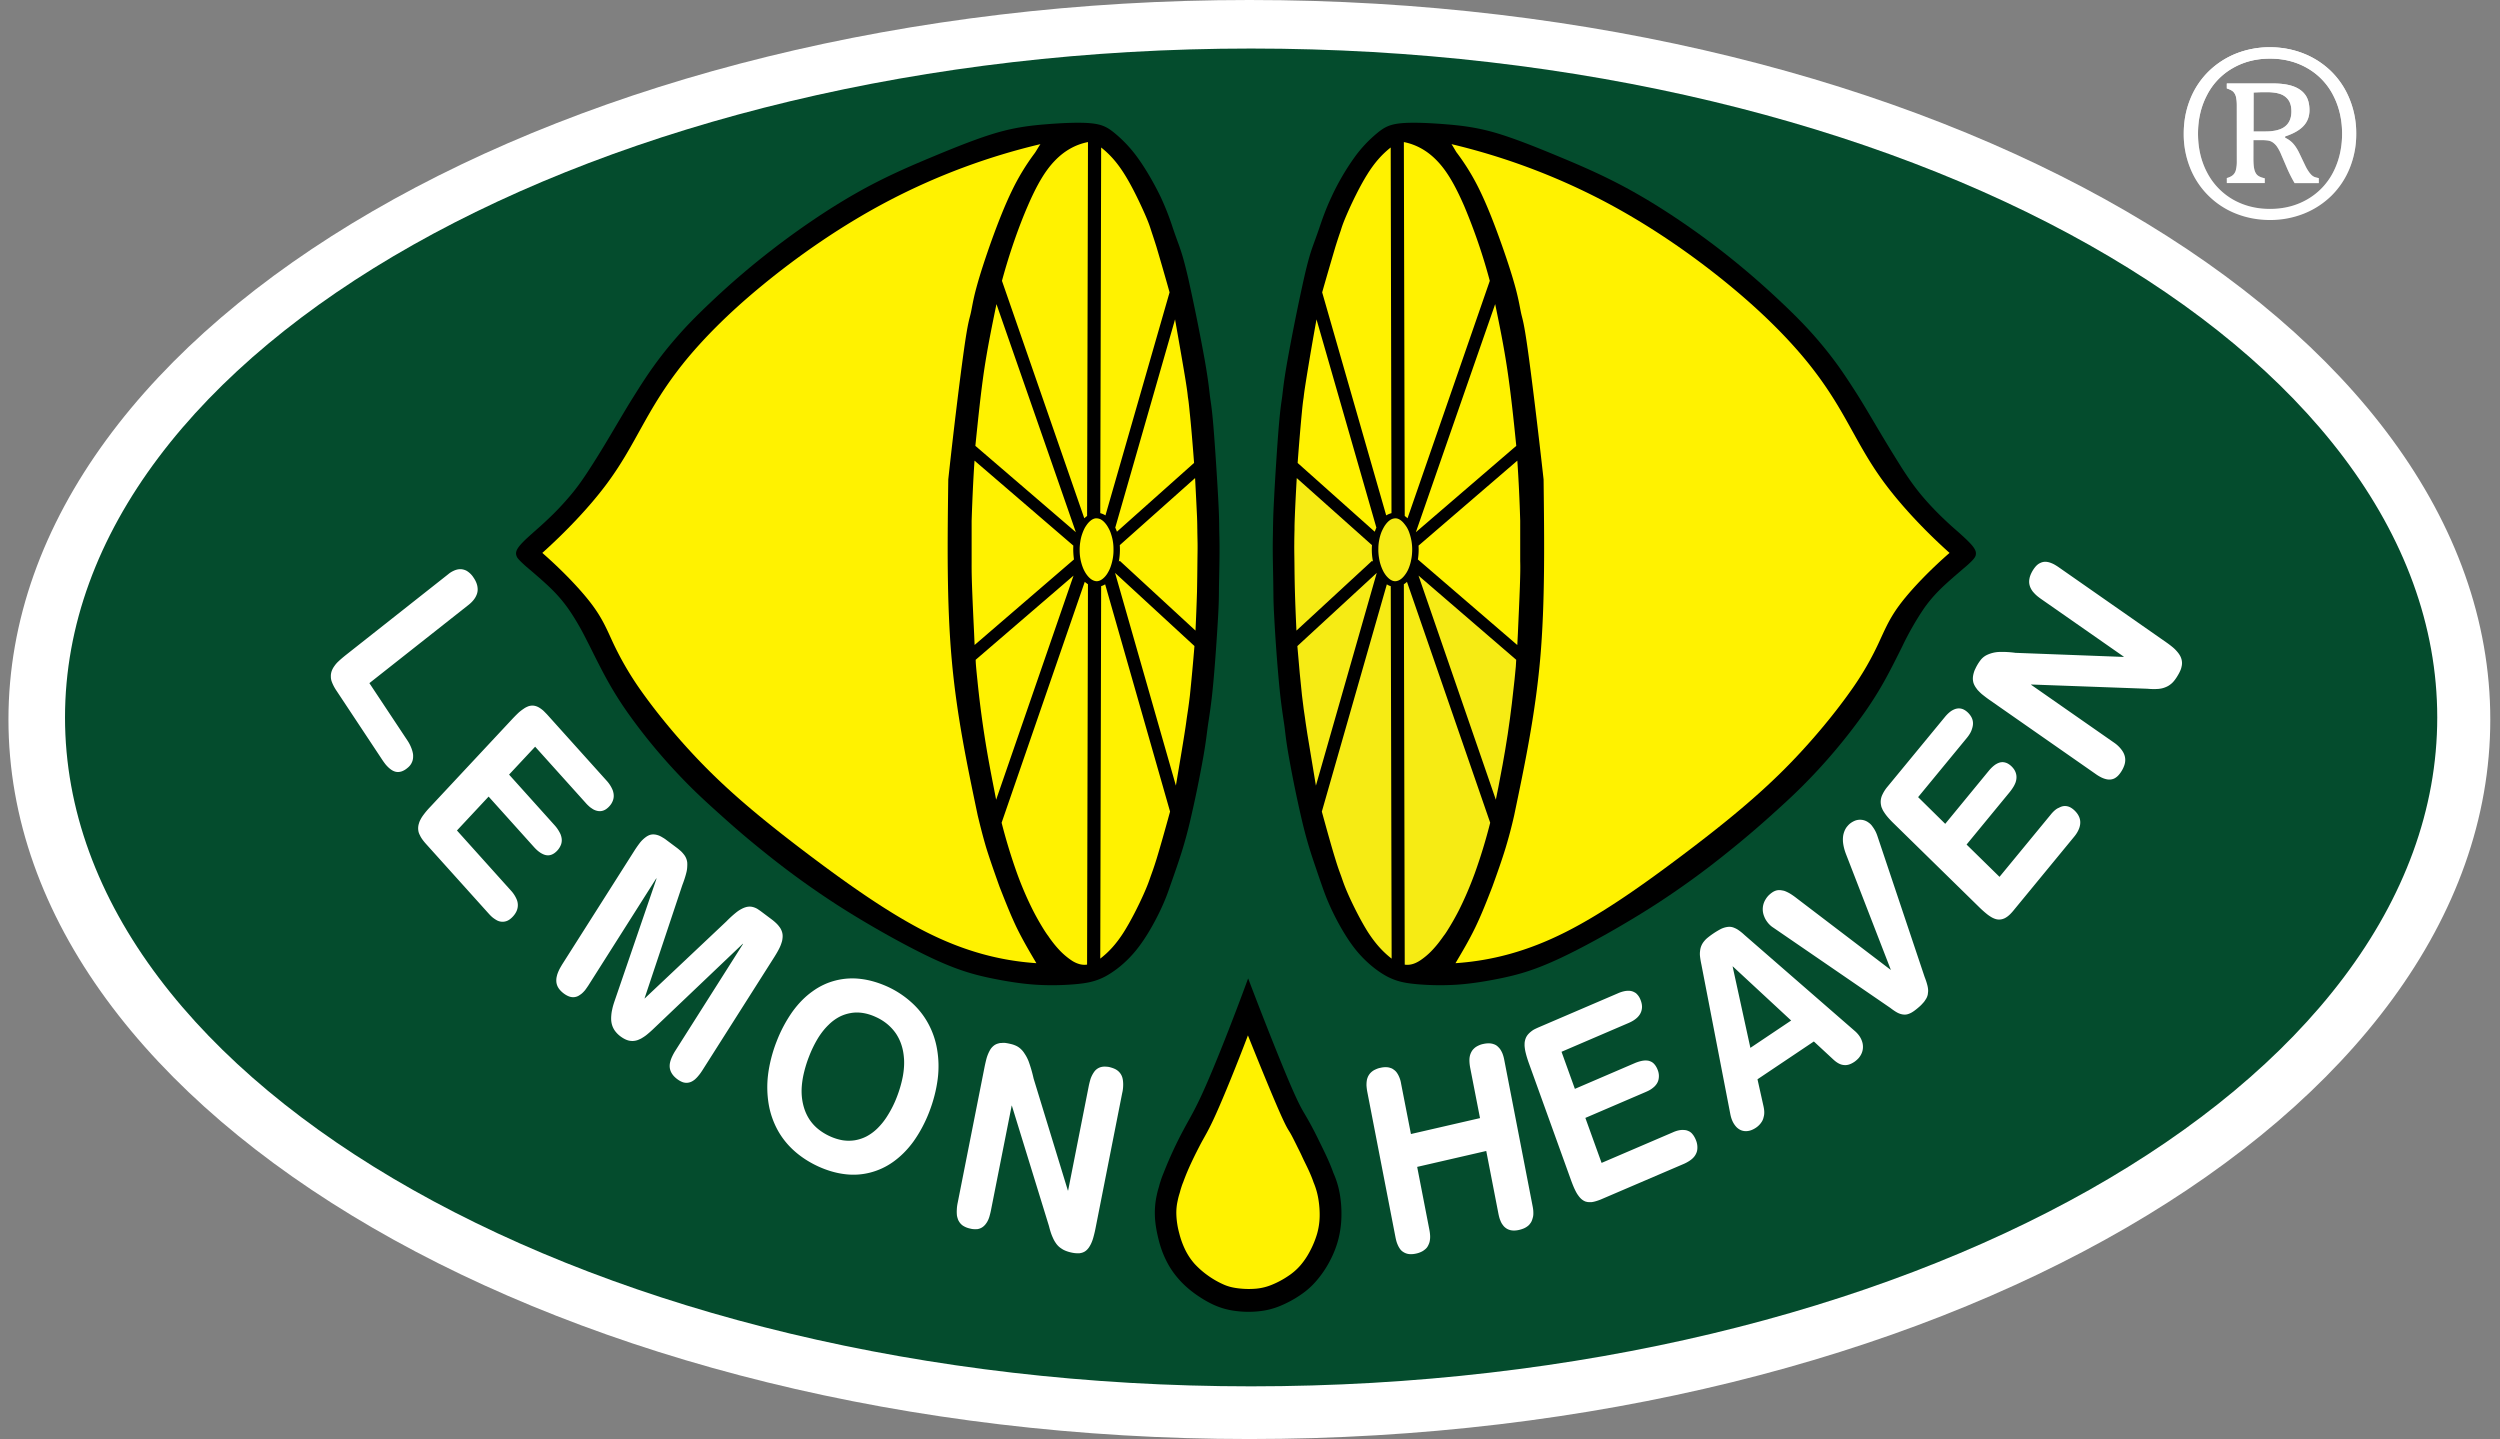 <svg width="205" height="118" fill="none" xmlns="http://www.w3.org/2000/svg"><rect width="100%" height="100%" fill="#808080" stroke="none"/><path d="M102.449 0c56.037 0 101.755 26.51 101.755 59 0 32.49-45.725 59-101.755 59C46.412 118 .693 91.49.693 59c0-32.49 45.719-59 101.756-59z" fill="#fff"/><path d="M102.589 3.98c53.559 0 97.265 24.648 97.265 54.85 0 30.201-43.7 54.85-97.265 54.85-53.56 0-97.258-24.649-97.258-54.85 0-30.208 43.699-54.85 97.258-54.85z" fill="#044C2D"/><path d="M27.602 56.653l3.743 5.651c.105.157.21.302.308.42.099.111.19.203.276.275.367.315.681.36 1.003.256.137-.046.314-.138.471-.276.178-.137.302-.301.368-.459a.92.92 0 00.085-.268c.02-.092.02-.19.02-.302 0-.111-.027-.23-.06-.354a3.085 3.085 0 00-.426-.904l-3.1-4.675 8.148-6.43c.282-.224.498-.486.603-.722a1.17 1.17 0 00.118-.688c-.02-.23-.13-.531-.328-.813a1.712 1.712 0 00-.59-.57c-.367-.177-.7-.151-1.061.02-.138.065-.282.15-.413.262l-8.43 6.654c-.21.17-.414.34-.571.491a2.214 2.214 0 00-.335.38c-.21.289-.282.525-.301.767 0 .08 0 .158.006.243.014.085.027.177.066.275.079.223.216.498.4.767zm14.273 16.35L37.47 68.1l2.596-2.78 3.73 4.15c.112.124.23.236.341.327.118.092.216.158.321.21.348.184.676.177.997-.046a1.54 1.54 0 00.557-.727c.092-.289.059-.544-.046-.82a2.896 2.896 0 00-.492-.747l-3.73-4.15 2.137-2.288 4.15 4.615c.112.132.236.243.348.341.118.085.222.158.32.21.361.17.696.164 1.01-.052.177-.125.341-.302.44-.472.163-.276.203-.531.163-.8-.02-.099-.039-.203-.085-.308a2.6 2.6 0 00-.485-.748l-4.897-5.447c-.105-.105-.21-.217-.301-.302a2.65 2.65 0 00-.27-.203c-.288-.19-.563-.236-.812-.184a.802.802 0 00-.223.073 1.49 1.49 0 00-.275.15c-.105.072-.23.158-.387.289-.144.13-.321.308-.498.491l-6.818 7.303c-.19.197-.367.407-.498.584-.131.17-.217.308-.276.426a1.348 1.348 0 00-.13.315 1.285 1.285 0 00-.027.734c.026.085.059.17.111.262.08.19.263.44.479.682l5.16 5.736c.117.13.229.242.347.334.111.085.216.15.32.21a.981.981 0 001.05-.079c.282-.203.518-.518.603-.786a1.19 1.19 0 00-.033-.853 2.502 2.502 0 00-.492-.747zm6.395 7.767l5.54-8.738.026.013-3.441 10.043c-.08.236-.151.466-.19.67a3.03 3.03 0 00-.08.517 2.7 2.7 0 00-.006.393c.026.302.105.557.282.826.105.151.262.328.472.485.282.21.577.354.852.374.177.02.341 0 .518-.052.092-.027.19-.079.315-.132.118-.072.256-.15.42-.275.157-.124.347-.288.53-.459l7.402-7.047.02.013-5.54 8.739a3.907 3.907 0 00-.262.472c-.072.15-.118.275-.151.387-.033.118-.052.21-.06.308-.025.34.073.642.348.944.217.23.525.439.794.511a.95.95 0 00.681-.085 1.55 1.55 0 00.25-.17c.085-.08.183-.171.281-.296.105-.118.21-.269.309-.42l5.926-9.334c.144-.23.282-.466.38-.662.098-.19.157-.348.197-.479a1.31 1.31 0 00.078-.34c.04-.276.007-.5-.105-.735a1.038 1.038 0 00-.144-.236 2.049 2.049 0 00-.236-.275 4.106 4.106 0 00-.347-.302l-.944-.708c-.099-.072-.203-.138-.289-.197-.262-.144-.491-.196-.714-.177-.072.007-.158.02-.236.046a1.671 1.671 0 00-.308.125c-.125.065-.282.15-.499.328a8.79 8.79 0 00-.773.707l-6.7 6.32-.013-.006 3.094-9.277c.138-.354.256-.72.321-.983a2.36 2.36 0 00.086-.564 2.51 2.51 0 000-.314 1.283 1.283 0 00-.282-.669 2.418 2.418 0 00-.23-.256c-.098-.085-.216-.19-.34-.282l-.833-.622a2.553 2.553 0 00-.354-.236 1.79 1.79 0 00-.295-.151c-.302-.112-.577-.125-.833-.007-.065.033-.13.066-.203.118a2.469 2.469 0 00-.57.564 9.012 9.012 0 00-.407.59l-5.926 9.335c-.085.151-.184.308-.242.44a3.155 3.155 0 00-.145.36c-.026.105-.052.203-.065.288-.046.387.032.721.36 1.056.204.21.512.42.78.485a.91.91 0 00.669-.085c.079-.046.157-.099.25-.17.09-.073.183-.171.281-.283a10.1 10.1 0 00.302-.432zm24.527.145c-.721-.328-1.482-.558-2.216-.643a5.574 5.574 0 00-2.072.131 5.469 5.469 0 00-1.868.879c-.596.42-1.147.97-1.652 1.665a11.253 11.253 0 00-1.304 2.445c-.354.898-.59 1.842-.702 2.72a8.43 8.43 0 00.053 2.452 6.8 6.8 0 00.714 2.072c.341.63.793 1.206 1.35 1.71 1.135 1.03 2.728 1.764 4.177 1.935a5.51 5.51 0 002.084-.131 5.656 5.656 0 001.882-.879c.59-.42 1.153-.97 1.658-1.665.498-.695.957-1.54 1.298-2.432.348-.898.584-1.829.695-2.714a8.192 8.192 0 00-.059-2.452 6.732 6.732 0 00-.721-2.078 6.436 6.436 0 00-1.364-1.724 7.72 7.72 0 00-1.953-1.291zm-.97 2.484c.354.157.681.367.963.603.282.243.512.499.708.794.184.288.335.603.44.95.111.348.17.728.196 1.147.02.426-.013.898-.111 1.416a9.772 9.772 0 01-.479 1.64 8.59 8.59 0 01-.754 1.514 5.542 5.542 0 01-.852 1.075 3.86 3.86 0 01-.898.655 3.28 3.28 0 01-.938.308 3.26 3.26 0 01-1.009 0 4.212 4.212 0 01-1.069-.34 4.438 4.438 0 01-.957-.597 3.524 3.524 0 01-.695-.774 3.773 3.773 0 01-.439-.944 4.65 4.65 0 01-.197-1.147c-.02-.426.02-.898.118-1.416a9.877 9.877 0 01.486-1.645 9.462 9.462 0 01.747-1.528c.275-.439.564-.793.859-1.075.288-.288.59-.498.885-.656.308-.157.616-.255.93-.308.643-.118 1.364 0 2.066.328zm9.426 15.872l1.705-8.614h.013l3.042 9.873c.085.341.19.682.301.918.099.236.19.38.269.492a1.56 1.56 0 00.492.465c.183.131.491.242.773.301a2.341 2.341 0 00.682.059c.275-.039.525-.137.76-.472a2.69 2.69 0 00.17-.295c.06-.131.126-.281.184-.491.06-.21.125-.466.177-.728l2.197-11.138a2.74 2.74 0 00.078-.537 2.7 2.7 0 00-.006-.413 1.73 1.73 0 00-.053-.315 1.125 1.125 0 00-.426-.61 1.269 1.269 0 00-.262-.144c-.105-.046-.223-.079-.334-.111-.118-.033-.243-.04-.348-.046-.105-.007-.203 0-.288.013a1.01 1.01 0 00-.623.367 2.262 2.262 0 00-.334.636 8.248 8.248 0 00-.132.511l-1.704 8.634h-.02l-2.812-9.19a11.093 11.093 0 00-.406-1.404c-.138-.347-.263-.53-.354-.668a1.72 1.72 0 00-.25-.309 1.489 1.489 0 00-.518-.34 2.128 2.128 0 00-.36-.112 4.775 4.775 0 00-.4-.079 1.36 1.36 0 00-.328 0 .763.763 0 00-.249.033c-.19.046-.354.125-.524.302a1.214 1.214 0 00-.151.19 3.162 3.162 0 00-.321.754 13.64 13.64 0 00-.164.714l-2.196 11.099c-.04.19-.066.374-.072.544a2.87 2.87 0 000 .413c.006.125.032.223.059.308.026.085.052.17.098.243a1.1 1.1 0 00.321.367 1.691 1.691 0 00.603.249c.118.033.236.052.341.052.105.007.204 0 .289-.006.223-.046.426-.138.629-.38.052-.073.118-.151.17-.256.06-.105.112-.23.158-.38.04-.151.092-.328.124-.499zm30.858-9.774l2.327 12.003c.039.183.085.367.151.518.059.151.131.275.203.38a.865.865 0 00.243.243c.085.059.183.111.288.144.216.078.518.072.806.006.151-.032.282-.078.394-.131a1.18 1.18 0 00.288-.177 1.01 1.01 0 00.21-.203 1.27 1.27 0 00.131-.243 1.08 1.08 0 00.092-.301c.019-.112.033-.243.026-.393a3.375 3.375 0 00-.059-.492l-1.003-5.166 5.664-1.305 1.003 5.166c.039.19.085.374.151.525.059.157.124.275.203.373a.983.983 0 00.243.25.92.92 0 00.288.15c.216.079.518.079.813.007a2.26 2.26 0 00.4-.131c.118-.053.21-.112.295-.177a.873.873 0 00.203-.21.914.914 0 00.144-.249 2.65 2.65 0 00.092-.302c.026-.118.033-.249.026-.393 0-.15-.026-.315-.059-.485L123.347 86.9a2.932 2.932 0 00-.144-.512 1.985 1.985 0 00-.203-.373 1.79 1.79 0 00-.243-.25.9.9 0 00-.295-.15c-.216-.079-.524-.079-.819-.013a1.588 1.588 0 00-.4.13 1.5 1.5 0 00-.289.171 1.521 1.521 0 00-.203.203 1.295 1.295 0 00-.236.557c-.02.105-.026.243-.02.394.007.15.027.321.059.492l.807 4.136-5.664 1.305-.807-4.13a2.15 2.15 0 00-.15-.531 1.81 1.81 0 00-.204-.374.91.91 0 00-.242-.236.757.757 0 00-.289-.15c-.216-.08-.518-.08-.813-.007-.15.026-.281.078-.393.13a1.237 1.237 0 00-.492.374 1.353 1.353 0 00-.144.243c-.033.092-.072.184-.085.302-.02.118-.026.242-.026.393a4.5 4.5 0 00.059.492zm25.073 3.35l-5.854 2.511-1.331-3.69 4.949-2.125c.151-.065.302-.137.42-.216.124-.079.216-.157.301-.236.25-.25.335-.492.354-.734.02-.184-.006-.4-.085-.603a1.616 1.616 0 00-.144-.302 1.223 1.223 0 00-.17-.223.847.847 0 00-.191-.15 1.377 1.377 0 00-.229-.092 1.234 1.234 0 00-.288-.027c-.223 0-.525.079-.82.197l-4.956 2.13-1.095-3.041 5.514-2.367c.15-.065.301-.144.419-.223.118-.078.216-.157.302-.242.255-.262.334-.505.36-.748.02-.183-.013-.4-.092-.61a1.552 1.552 0 00-.137-.3 1.303 1.303 0 00-.177-.23.61.61 0 00-.197-.151.901.901 0 00-.236-.098 1.057 1.057 0 00-.301-.033c-.223 0-.525.072-.82.203l-6.51 2.793a7.459 7.459 0 00-.386.183 2.033 2.033 0 00-.269.19c-.328.27-.42.505-.472.748a1 1 0 00-.026.255c-.007.099 0 .204.019.335.013.13.046.288.099.491.052.204.131.453.216.695l3.494 9.696c.098.262.203.531.302.728.091.196.177.34.255.445.223.322.413.44.603.518.073.02.145.04.217.046.078.007.17.007.262.007.21-.02.492-.105.774-.217l6.85-2.936a3.2 3.2 0 00.42-.23c.373-.242.524-.492.609-.74a1.14 1.14 0 00.046-.27 1.533 1.533 0 00-.105-.662 1.908 1.908 0 00-.157-.327c-.052-.092-.118-.17-.177-.243a.973.973 0 00-.203-.164 1.625 1.625 0 00-.236-.098 1.308 1.308 0 00-.295-.033c-.23-.013-.538.06-.826.19zm7.428-2.111l-.498-2.235 4.622-3.101 1.612 1.494c.223.204.466.361.695.413.361.086.656 0 1.016-.236a2.05 2.05 0 00.361-.32c.315-.38.4-.8.308-1.22a1.72 1.72 0 00-.301-.636 2.291 2.291 0 00-.348-.367l-9.04-7.867a4.105 4.105 0 00-.505-.406c-.144-.099-.262-.144-.354-.184a1 1 0 00-.498-.065 1.756 1.756 0 00-.656.216 6.7 6.7 0 00-.989.662c-.138.112-.23.21-.302.302a1.429 1.429 0 00-.328.786 1.86 1.86 0 00-.006.44c.019.183.059.426.111.668l2.373 12.272c.053.263.125.505.269.754.079.131.164.243.262.341.099.092.21.17.328.223.249.105.518.111.793.026.144-.046.289-.118.42-.203a1.63 1.63 0 00.544-.57 1.15 1.15 0 00.118-.328c.079-.25.059-.557-.007-.859zm-2.537-11.485l.007-.013 4.792 4.444-3.343 2.242-1.456-6.673zm15.744.859l-3.881-11.584a2.58 2.58 0 00-.387-.74 1.167 1.167 0 00-.321-.329 1.158 1.158 0 00-1.193-.13 1.694 1.694 0 00-.387.249c-.085.078-.164.17-.236.262a1.57 1.57 0 00-.164.301 1.913 1.913 0 00-.104.354 2.14 2.14 0 00-.027.42c.007.328.105.754.269 1.167l3.658 9.44-.013.006-7.709-5.873a5.781 5.781 0 00-.512-.361 3.094 3.094 0 00-.386-.197.985.985 0 00-.282-.078c-.367-.08-.662.006-1.01.308a1.616 1.616 0 00-.341.4 1.53 1.53 0 00-.137 1.403c.059.163.144.32.255.465.125.177.315.36.498.472l9.604 6.588c.21.164.426.308.59.394.171.085.282.111.374.13.288.053.465 0 .688-.104.184-.085.42-.262.662-.472.125-.105.25-.223.341-.335.105-.104.164-.196.217-.281a1.11 1.11 0 00.196-.453c.007-.078.02-.157.027-.262 0-.105-.007-.236-.053-.433a5.405 5.405 0 00-.236-.727zm10.342-13.315l-4.202 5.106-2.701-2.648 3.553-4.32a3.76 3.76 0 00.282-.4c.079-.124.131-.243.177-.354.131-.38.111-.728-.105-1.075-.183-.275-.465-.498-.701-.564-.269-.085-.499-.04-.748.099-.183.098-.426.308-.649.583l-3.559 4.333-2.223-2.19 3.96-4.811c.111-.131.21-.269.288-.4.079-.131.131-.25.164-.367.138-.387.125-.748-.111-1.095-.184-.275-.459-.492-.702-.564-.268-.078-.511-.032-.767.105-.19.099-.426.302-.649.577l-4.68 5.684a2.913 2.913 0 00-.426.655 1.34 1.34 0 00-.112.898.797.797 0 00.079.243 1.5 1.5 0 00.151.288c.072.112.157.236.288.394.131.157.302.34.485.518l7.106 6.962c.197.19.4.367.564.498.171.138.302.216.413.282.112.059.203.098.289.124a.987.987 0 00.675-.026c.078-.026.157-.072.236-.124.17-.105.387-.315.596-.577l4.917-5.98c.111-.13.21-.268.282-.392a2.11 2.11 0 00.17-.361c.138-.406.105-.773-.137-1.14-.197-.29-.499-.538-.754-.617-.276-.085-.525-.046-.78.099-.204.072-.44.275-.669.557zm5.189-5.9l-6.804-4.746.006-.02 9.539.348c.321.033.642.033.891.013.236-.02.394-.066.518-.112.236-.085.387-.177.57-.334.184-.157.381-.433.525-.688.085-.138.144-.262.19-.367.052-.118.079-.21.098-.302a1.174 1.174 0 00-.026-.708 1.134 1.134 0 00-.111-.242 1.876 1.876 0 00-.197-.276 2.895 2.895 0 00-.347-.354 7.594 7.594 0 00-.564-.432l-8.798-6.143a4.652 4.652 0 00-.432-.269 2.46 2.46 0 00-.354-.144c-.282-.079-.512-.072-.754.046-.145.065-.282.17-.426.347-.204.256-.407.623-.459.944-.072.367.019.702.262 1.036.072.085.157.184.269.289.111.104.249.21.393.314l6.811 4.753-.006.02-8.877-.335a7.92 7.92 0 00-1.357-.072 2.574 2.574 0 00-1.042.276 1.475 1.475 0 00-.478.413 3.606 3.606 0 00-.42.708c-.066.124-.098.236-.125.327-.072.263-.091.479-.045.708.026.145.091.282.177.426.052.08.111.158.19.263.091.091.19.203.341.334.157.125.354.282.557.426l8.765 6.116c.144.105.295.197.439.27a1.9 1.9 0 00.354.143c.275.08.505.073.741-.032.144-.072.281-.177.419-.348.21-.255.407-.623.466-.944.065-.367-.02-.708-.263-1.042a2.582 2.582 0 00-.636-.61z" fill="#fff"/><path d="M98.88 89.018c-.872 1.993-1.285 2.596-1.796 3.56a33.029 33.029 0 00-1.672 3.612 7.625 7.625 0 00-.255.695c-.06.177-.079.262-.118.413-.046.15-.118.374-.197.76a6.718 6.718 0 00-.144 1.515c.006.616.118 1.298.275 1.94.15.649.36 1.252.636 1.809a6.738 6.738 0 001.003 1.515c.393.459.852.872 1.377 1.252.524.374 1.108.728 1.665.964.57.242 1.114.38 1.711.452a7.938 7.938 0 001.848.02 6.07 6.07 0 001.744-.433 8.992 8.992 0 001.698-.918 6.31 6.31 0 001.318-1.18c.393-.459.76-.99 1.068-1.58.315-.59.564-1.226.721-1.862a8.172 8.172 0 00.236-1.894 9.339 9.339 0 00-.15-1.836 7.205 7.205 0 00-.512-1.645c-.367-1.042-.885-2.026-1.271-2.826-.394-.8-.715-1.383-1.003-1.874-.289-.492-.545-.885-1.338-2.74-.786-1.85-2.111-5.173-3.376-8.51-1.252 3.416-2.59 6.798-3.468 8.791z" fill="#000"/><path d="M104.92 91.168c.577 1.305.695 1.43.865 1.711.164.275.367.695.531 1.023.158.328.282.544.505 1.042.229.492.629 1.233.892 2.013.183.432.314.885.393 1.363.079.479.118.984.105 1.462a5.625 5.625 0 01-.21 1.39 7.556 7.556 0 01-.57 1.396 6.2 6.2 0 01-.787 1.18 4.8 4.8 0 01-1.023.892 7.125 7.125 0 01-1.304.701 4.387 4.387 0 01-1.298.328 6.895 6.895 0 01-1.429-.02c-.453-.052-.853-.137-1.272-.327a7.198 7.198 0 01-1.278-.735 6.963 6.963 0 01-1.082-.95 5.15 5.15 0 01-.76-1.134 6.89 6.89 0 01-.499-1.37 6.754 6.754 0 01-.236-1.489c-.02-.465.033-.858.099-1.153.059-.302.124-.512.163-.636.04-.125.046-.17.086-.308.045-.138.111-.374.21-.603.425-1.187 1.002-2.308 1.39-3.062.392-.747.655-1.101 1.297-2.53.643-1.43 1.665-3.927 2.622-6.451.997 2.491 2.013 4.963 2.59 6.267z" fill="#FFF200"/><path d="M93.275 12.915a10.642 10.642 0 00-1.915-2.033c-.55-.445-.977-.681-1.894-.773-.918-.092-2.334-.027-3.652.078-1.317.105-2.543.256-4.031.682-1.502.433-3.265 1.134-5.219 1.947-1.953.813-4.097 1.73-6.404 3.048-2.308 1.312-4.792 3.016-6.87 4.629a64.549 64.549 0 00-4.996 4.28c-1.239 1.167-2.039 2-2.747 2.813-.714.813-1.344 1.6-1.953 2.452-.617.858-1.2 1.776-1.652 2.504-.46.727-.774 1.265-1.377 2.281-.596 1.016-1.488 2.51-2.203 3.606-.701 1.094-1.226 1.79-1.796 2.438a22.022 22.022 0 01-1.626 1.698c-.459.44-.786.721-1.127 1.023-.335.301-.702.623-.944.878-.25.256-.387.44-.466.59-.072.151-.098.27-.085.38a.72.72 0 00.177.387c.125.151.328.341.472.472.144.138.243.217.63.544.38.328 1.048.899 1.586 1.423.544.531.95 1.01 1.35 1.56.394.55.767 1.174 1.03 1.64.262.465.42.786.793 1.52.367.734.944 1.908 1.514 2.924a29.112 29.112 0 001.803 2.819 45.878 45.878 0 002.235 2.858c.82.97 1.711 1.934 2.603 2.832.898.898 1.796 1.71 2.734 2.55.937.84 1.914 1.698 3.395 2.885a70.048 70.048 0 005.966 4.326c2.504 1.613 5.533 3.31 7.703 4.34 2.176 1.03 3.5 1.383 4.805 1.665 1.311.275 2.596.485 3.802.564 1.213.078 2.34.04 3.265-.04.918-.085 1.62-.203 2.439-.629.819-.44 1.756-1.18 2.556-2.176.813-1.003 1.495-2.262 1.94-3.186.446-.938.656-1.54.833-2.059.184-.524.335-.944.597-1.717.262-.774.636-1.888 1.042-3.606a100.09 100.09 0 001.101-5.362c.23-1.35.256-1.737.354-2.432.099-.695.276-1.692.433-3.39.164-1.691.321-4.084.4-5.46.079-1.377.072-1.757.079-2.544.013-.787.046-2 .046-2.898.006-.898-.02-1.488-.027-1.98-.006-.484 0-.871-.085-2.444-.085-1.58-.262-4.34-.393-5.9-.131-1.554-.21-1.902-.276-2.406-.065-.518-.118-1.2-.439-3.036a172.087 172.087 0 00-1.33-6.588c-.407-1.77-.617-2.327-.774-2.78a61.356 61.356 0 01-.498-1.396 22.042 22.042 0 00-1.003-2.563c-.512-1.062-1.213-2.294-1.901-3.238z" fill="#000"/><path d="M84.891 12.495c-.006.013-.026.026-.026.039a18.512 18.512 0 00-1.888 3.107c-.577 1.187-1.127 2.59-1.645 4.019-.512 1.429-.99 2.89-1.272 3.946-.289 1.056-.367 1.711-.472 2.137-.098.433-.216.643-.531 2.865-.315 2.223-.84 6.464-1.298 10.705-.066 5.048-.131 10.096.275 14.685.4 4.595 1.272 8.725 2.137 12.862.203.839.407 1.665.695 2.642.302.977.695 2.084 1.088 3.192.453 1.154.905 2.308 1.403 3.35.512 1.05 1.069 1.993 1.626 2.937-2.976-.203-5.9-.97-9.053-2.563-3.147-1.593-6.523-4.006-9.545-6.28-3.022-2.282-5.703-4.432-8.057-6.753-2.36-2.32-4.399-4.818-5.73-6.7a25.51 25.51 0 01-2.438-4.215c-.485-1.062-.859-1.92-1.77-3.094-.911-1.173-2.36-2.674-3.92-4.038 1.966-1.764 3.802-3.71 5.126-5.454 1.324-1.744 2.15-3.304 3.042-4.904.892-1.606 1.855-3.264 3.396-5.192 1.547-1.92 3.684-4.11 6.562-6.464 2.878-2.36 6.477-4.884 10.37-6.91a53.407 53.407 0 0112.351-4.595c-.15.21-.275.446-.426.676z" fill="#FFF200"/><path d="M80.143 55.742c-.105-1.017-.131-1.325-.138-1.64L88.03 47.2l-6.345 18.375c-.013-.046-.02-.098-.197-1.003-.177-.898-.518-2.642-.78-4.373a84.37 84.37 0 01-.564-4.457zm16.28 8.678l-4.988-17.443 6.51 5.998a184.187 184.187 0 01-.374 4.058c-.118.996-.197 1.455-.243 1.77-.046.308-.059.485-.203 1.39-.144.917-.42 2.57-.702 4.228zm-7.209-52.771l-.072 30.66c-.072.052-.15.118-.23.19l-6.751-19.47c.603-2.242 1.376-4.438 2.11-6.13.728-1.69 1.41-2.877 2.216-3.71.807-.846 1.731-1.344 2.727-1.54zM81.71 24.937c2.17 6.234 4.347 12.469 6.51 18.703l-8.24-7.08c.222-2.157.439-4.314.727-6.254.295-1.934.65-3.652 1.003-5.37zm.423 42.525L88.95 47.71c.085.072.177.144.262.196l-.072 31.192c-.19.026-.38.02-.597-.033a2.266 2.266 0 01-.701-.328 5.816 5.816 0 01-.872-.727 8.405 8.405 0 01-.741-.872c-.177-.23-.243-.348-.295-.413-.052-.072-.079-.099-.275-.4-.19-.302-.544-.872-.95-1.665a27.73 27.73 0 01-1.312-3.049 46.168 46.168 0 01-1.265-4.15zm8.089 11.144l.072-30.542c.111-.033.216-.079.328-.15l5.323 18.636c-.407 1.489-.833 2.99-1.102 3.868-.275.885-.393 1.167-.504 1.488-.112.315-.223.67-.59 1.482-.367.82-.997 2.098-1.613 3.068-.616.964-1.22 1.613-1.914 2.15zm1.6-32.619l-.079.065a5.45 5.45 0 00.079-1.35l6.175-5.5c.066 1.219.125 2.445.157 3.127.027.681.02.819.027 1.094 0 .276.013.689.02 1.154.006.459-.007.97-.014 1.606-.006.63-.013 1.383-.032 2.328a188.74 188.74 0 01-.125 3.199l-6.208-5.723zm6.091-8.026L91.588 43.6a2.974 2.974 0 00-.137-.334l4.903-17.077c.348 1.973.695 3.953.866 5.015.17 1.068.17 1.219.19 1.376.026.158.059.322.144 1.226.098.885.236 2.517.36 4.156zm-2.008-13.988l-5.257 18.29a1.5 1.5 0 00-.426-.184l.072-29.985c.714.564 1.33 1.245 1.96 2.268.63 1.016 1.265 2.373 1.626 3.193.36.82.432 1.101.518 1.357.078.249.163.478.426 1.31.249.846.675 2.295 1.081 3.75zm-16.231 20.21v-1.475c.053-1.626.125-3.278.236-4.936l8.103 6.968c-.02.38 0 .76.052 1.134l-8.148 7.015c0-.02 0-.046-.04-.957-.045-.918-.13-2.714-.17-3.861-.04-1.148-.033-1.646-.033-2.052v-1.836zm9.593-1.337c.256-.275.511-.38.741-.334.25.032.511.196.787.616.091.15.183.315.255.498.072.197.138.413.184.643.046.229.072.478.072.727.007.25-.007.498-.046.734a4.15 4.15 0 01-.164.67 2.59 2.59 0 01-.236.53 1.842 1.842 0 01-.275.38c-.262.276-.518.38-.747.341-.25-.046-.512-.203-.794-.623a2.78 2.78 0 01-.255-.504 3.856 3.856 0 01-.256-1.364 3.922 3.922 0 01.052-.74c.033-.237.092-.46.164-.663.072-.203.151-.38.236-.53.099-.151.184-.276.282-.381z" fill="#FFF200"/><path d="M111.06 12.914a10.627 10.627 0 011.908-2.032c.55-.446.976-.682 1.901-.774.918-.091 2.334-.026 3.651.08 1.318.104 2.544.255 4.038.68 1.495.434 3.265 1.135 5.219 1.948 1.96.813 4.097 1.73 6.404 3.048 2.315 1.311 4.799 3.016 6.884 4.628a66.912 66.912 0 014.989 4.281c1.239 1.167 2.038 2 2.753 2.813a32.4 32.4 0 011.953 2.451c.61.86 1.2 1.777 1.659 2.505.452.727.767 1.265 1.37 2.28a138.88 138.88 0 002.196 3.606c.708 1.095 1.233 1.79 1.796 2.44a23.502 23.502 0 001.626 1.697c.459.44.78.721 1.128 1.023.334.301.695.622.937.878.256.256.387.44.466.59.078.15.098.269.085.38-.007.125-.053.236-.177.387-.118.15-.321.34-.466.472-.15.138-.255.216-.629.544-.387.328-1.049.898-1.593 1.423-.537.53-.95 1.01-1.344 1.56a21.95 21.95 0 00-1.022 1.639 22.59 22.59 0 00-.794 1.52c-.367.735-.944 1.908-1.514 2.925a29.151 29.151 0 01-1.803 2.818 45.98 45.98 0 01-2.235 2.859c-.82.97-1.705 1.934-2.603 2.832-.891.898-1.796 1.71-2.727 2.55a79.739 79.739 0 01-3.402 2.884 69.057 69.057 0 01-5.966 4.327c-2.504 1.612-5.52 3.31-7.696 4.34-2.176 1.029-3.494 1.383-4.805 1.665-1.305.275-2.596.485-3.796.564a21.93 21.93 0 01-3.258-.04c-.918-.085-1.626-.203-2.445-.63-.82-.438-1.751-1.18-2.563-2.176-.807-1.003-1.489-2.261-1.934-3.186-.446-.937-.656-1.54-.839-2.058a153.01 153.01 0 01-.59-1.718c-.263-.773-.643-1.888-1.049-3.605a100.145 100.145 0 01-1.102-5.363c-.236-1.35-.255-1.737-.347-2.432-.098-.695-.269-1.691-.433-3.389a145.062 145.062 0 01-.4-5.46c-.078-1.377-.065-1.758-.078-2.544-.007-.787-.04-2-.046-2.898-.007-.898.019-1.488.019-1.98.014-.485.007-.871.092-2.445.079-1.58.256-4.34.387-5.9.131-1.553.21-1.9.275-2.406.066-.518.118-1.2.446-3.035a171.26 171.26 0 011.324-6.588c.4-1.77.61-2.328.767-2.78.164-.446.289-.786.499-1.396.209-.616.504-1.501 1.003-2.563a19.955 19.955 0 011.881-3.239z" fill="#000"/><path d="M119.435 12.495c.013.013.02.026.033.04a18.546 18.546 0 011.888 3.107c.577 1.186 1.127 2.59 1.639 4.018.518 1.43.996 2.891 1.278 3.947.282 1.055.374 1.71.472 2.137.098.432.21.642.524 2.864.315 2.223.833 6.464 1.305 10.706.059 5.047.125 10.095-.275 14.684-.407 4.596-1.272 8.726-2.137 12.862a37.79 37.79 0 01-.695 2.642c-.295.977-.689 2.085-1.089 3.193-.445 1.153-.898 2.307-1.402 3.35-.505 1.048-1.069 1.992-1.626 2.936 2.976-.203 5.906-.97 9.053-2.563 3.153-1.593 6.516-4.005 9.538-6.28 3.029-2.281 5.704-4.432 8.064-6.752 2.36-2.32 4.398-4.819 5.729-6.7a24.376 24.376 0 002.432-4.215c.492-1.062.859-1.921 1.77-3.094.912-1.174 2.36-2.675 3.927-4.039-1.973-1.763-3.796-3.71-5.126-5.454-1.331-1.744-2.157-3.304-3.049-4.904-.891-1.606-1.855-3.264-3.402-5.191-1.547-1.921-3.684-4.11-6.556-6.464-2.871-2.36-6.476-4.884-10.364-6.91a53.691 53.691 0 00-12.344-4.595c.144.21.269.445.413.675z" fill="#FFF200"/><path d="M124.192 55.742c.104-1.016.131-1.324.137-1.639l-8.011-6.903 6.34 18.375c.013-.046.026-.098.203-1.003.177-.898.511-2.642.773-4.372.263-1.731.453-3.449.558-4.458zm-16.287 8.68l4.989-17.445-6.51 5.999c.125 1.534.269 3.061.38 4.057.112.997.191 1.456.236 1.77.046.309.059.486.204 1.39.144.918.419 2.57.701 4.229z" fill="#F6EB14"/><path d="M115.116 11.649l.072 30.66c.072.053.151.118.23.19l6.745-19.47a47.085 47.085 0 00-2.097-6.13c-.735-1.69-1.416-2.877-2.223-3.71-.806-.845-1.737-1.344-2.727-1.54zm7.488 13.288c-2.17 6.235-4.34 12.469-6.503 18.703l8.233-7.08c-.216-2.157-.445-4.313-.734-6.254-.288-1.934-.642-3.651-.996-5.369z" fill="#FFF200"/><path d="M122.196 67.463l-6.824-19.751a1.48 1.48 0 01-.256.196l.072 31.192c.184.026.387.02.59-.033.21-.053.433-.151.702-.328a5.81 5.81 0 00.872-.728c.288-.295.57-.635.74-.871.177-.23.25-.348.302-.413.052-.073.085-.099.275-.4.19-.302.544-.872.951-1.665.4-.794.859-1.816 1.311-3.049a44.01 44.01 0 001.265-4.15zm-8.082 11.145l-.072-30.542a1.106 1.106 0 01-.321-.151l-5.33 18.637c.407 1.488.826 2.99 1.101 3.868.269.885.394 1.167.505 1.488.112.315.217.669.577 1.482.367.82.997 2.097 1.613 3.068.629.963 1.232 1.612 1.927 2.15zm-1.605-32.621l.079.066a4.868 4.868 0 01-.085-1.351l-6.169-5.5c-.072 1.22-.131 2.445-.157 3.127-.027.682-.027.82-.027 1.095-.006.275-.019.688-.019 1.154-.007.458.006.97.013 1.606.006.629.013 1.383.039 2.327.026.944.072 2.078.125 3.199l6.201-5.723z" fill="#F6EB14"/><path d="M106.407 37.963l6.32 5.638c.046-.112.085-.23.137-.334l-4.91-17.078a244.682 244.682 0 00-.858 5.015c-.171 1.069-.177 1.22-.197 1.377-.02.157-.059.321-.144 1.226-.086.885-.23 2.517-.348 4.156zm2.011-13.99l5.251 18.29a1.64 1.64 0 01.433-.184l-.065-29.985c-.715.564-1.331 1.246-1.961 2.269-.629 1.016-1.271 2.373-1.625 3.192-.354.82-.433 1.101-.512 1.357-.085.25-.17.479-.432 1.311-.249.846-.676 2.295-1.089 3.75zm16.239 20.212V42.71a126.493 126.493 0 00-.236-4.937l-8.102 6.969c.026.38.006.76-.053 1.134l8.149 7.015c.006-.02.006-.046.052-.957.039-.918.125-2.715.164-3.862.039-1.147.039-1.645.026-2.052v-1.835z" fill="#FFF200"/><path d="M115.063 42.848c-.255-.276-.511-.38-.74-.335-.249.033-.505.197-.787.617a3.94 3.94 0 00-.256.498 3.747 3.747 0 00-.183.642c-.046.23-.072.479-.072.728-.007.249.013.498.052.734a3.589 3.589 0 00.4 1.2c.098.157.184.282.282.38.256.275.511.38.741.34.249-.045.504-.202.786-.622a2.4 2.4 0 00.256-.505c.072-.196.138-.406.177-.636.052-.236.072-.485.079-.727a4.024 4.024 0 00-.21-1.403 2.502 2.502 0 00-.236-.531 3.297 3.297 0 00-.289-.38z" fill="#F6EB14"/><path d="M193.212 10.961a7.425 7.425 0 01-.525 2.8 6.702 6.702 0 01-1.488 2.268 6.811 6.811 0 01-2.274 1.488 7.447 7.447 0 01-2.787.524c-.97 0-1.888-.17-2.746-.505a6.65 6.65 0 01-2.269-1.461 6.636 6.636 0 01-1.52-2.275 7.409 7.409 0 01-.538-2.839c0-1.01.177-1.96.538-2.845a6.636 6.636 0 011.52-2.275 6.852 6.852 0 012.269-1.461 7.476 7.476 0 012.74-.505c.983 0 1.914.177 2.786.524a6.815 6.815 0 012.275 1.488 6.693 6.693 0 011.488 2.269 7.37 7.37 0 01.531 2.805zm-1.161 0c0-1.167-.249-2.222-.74-3.166a5.369 5.369 0 00-2.105-2.203c-.904-.524-1.927-.786-3.068-.786-1.14 0-2.163.262-3.074.793a5.331 5.331 0 00-2.091 2.203c-.492.937-.735 1.992-.735 3.16 0 1.186.249 2.248.748 3.192a5.454 5.454 0 002.098 2.196c.904.518 1.92.78 3.054.78 1.141 0 2.164-.262 3.068-.787a5.413 5.413 0 002.105-2.202c.491-.95.74-2.006.74-3.18zm-6.332 4.052h-3.121V14.6c.236-.066.407-.158.518-.263a.797.797 0 00.23-.42 2.78 2.78 0 00.072-.694V8.621c0-.275-.026-.498-.066-.669a.882.882 0 00-.216-.42c-.098-.104-.282-.196-.538-.281v-.407h3.783c.682 0 1.239.08 1.672.236.432.158.753.387.983.702.223.308.341.728.341 1.259 0 .498-.157.924-.472 1.271-.315.348-.82.643-1.528.879l.007.105c.262.124.478.282.655.478.177.197.355.466.518.813l.459.957c.092.197.184.36.276.492.085.131.177.236.255.315a.86.86 0 00.249.163c.086.027.204.06.348.092v.413h-1.987a11.435 11.435 0 01-.662-1.324l-.439-1.023a3.487 3.487 0 00-.347-.655 1.4 1.4 0 00-.361-.354.976.976 0 00-.406-.145 3.73 3.73 0 00-.492-.026h-.669v1.495c0 .367.02.655.066.865.046.21.124.374.242.492s.322.21.623.275v.394h.007zm-.925-7.428v3.193h.964c.734 0 1.278-.138 1.619-.413.348-.276.518-.689.518-1.233 0-.4-.085-.708-.249-.937a1.346 1.346 0 00-.682-.492c-.288-.098-.649-.144-1.068-.144h-.276c-.236 0-.511.013-.826.026z" fill="#fff"/><path d="M193.212 10.961a7.425 7.425 0 01-.525 2.8 6.702 6.702 0 01-1.488 2.268 6.811 6.811 0 01-2.274 1.488 7.447 7.447 0 01-2.787.524c-.97 0-1.888-.17-2.746-.505a6.65 6.65 0 01-2.269-1.461 6.636 6.636 0 01-1.52-2.275 7.409 7.409 0 01-.538-2.839c0-1.01.177-1.96.538-2.845a6.636 6.636 0 011.52-2.275 6.852 6.852 0 012.269-1.461 7.476 7.476 0 012.74-.505c.983 0 1.914.177 2.786.524a6.815 6.815 0 012.275 1.488 6.693 6.693 0 011.488 2.269 7.37 7.37 0 01.531 2.805zm-1.161 0c0-1.167-.249-2.222-.74-3.166a5.369 5.369 0 00-2.105-2.203c-.904-.524-1.927-.786-3.068-.786-1.14 0-2.163.262-3.074.793a5.331 5.331 0 00-2.091 2.203c-.492.937-.735 1.992-.735 3.16 0 1.186.249 2.248.748 3.192a5.454 5.454 0 002.098 2.196c.904.518 1.92.78 3.054.78 1.141 0 2.164-.262 3.068-.787a5.413 5.413 0 002.105-2.202c.491-.95.74-2.006.74-3.18zm-6.332 4.052h-3.121V14.6c.236-.066.407-.158.518-.263a.797.797 0 00.23-.42 2.78 2.78 0 00.072-.694V8.621c0-.275-.026-.498-.066-.669a.882.882 0 00-.216-.42c-.098-.104-.282-.196-.538-.281v-.407h3.783c.682 0 1.239.08 1.672.236.432.158.753.387.983.702.223.308.341.728.341 1.259 0 .498-.157.924-.472 1.271-.315.348-.82.643-1.528.879l.007.105c.262.124.478.282.655.478.177.197.355.466.518.813l.459.957c.092.197.184.36.276.492.085.131.177.236.255.315a.86.86 0 00.249.163c.086.027.204.06.348.092v.413h-1.987a11.435 11.435 0 01-.662-1.324l-.439-1.023a3.487 3.487 0 00-.347-.655 1.4 1.4 0 00-.361-.354.976.976 0 00-.406-.145 3.73 3.73 0 00-.492-.026h-.669v1.495c0 .367.02.655.066.865.046.21.124.374.242.492s.322.21.623.275v.394h.007zm-.925-7.428v3.193h.964c.734 0 1.278-.138 1.619-.413.348-.276.518-.689.518-1.233 0-.4-.085-.708-.249-.937a1.346 1.346 0 00-.682-.492c-.288-.098-.649-.144-1.068-.144h-.276c-.236 0-.511.013-.826.026z" fill="url(#paint0_linear)"/><defs><linearGradient id="paint0_linear" x1="186.138" y1="3.875" x2="186.138" y2="18.041" gradientUnits="userSpaceOnUse"><stop stop-color="#fff"/><stop offset="1" stop-color="#fff" stop-opacity="0"/></linearGradient></defs></svg>